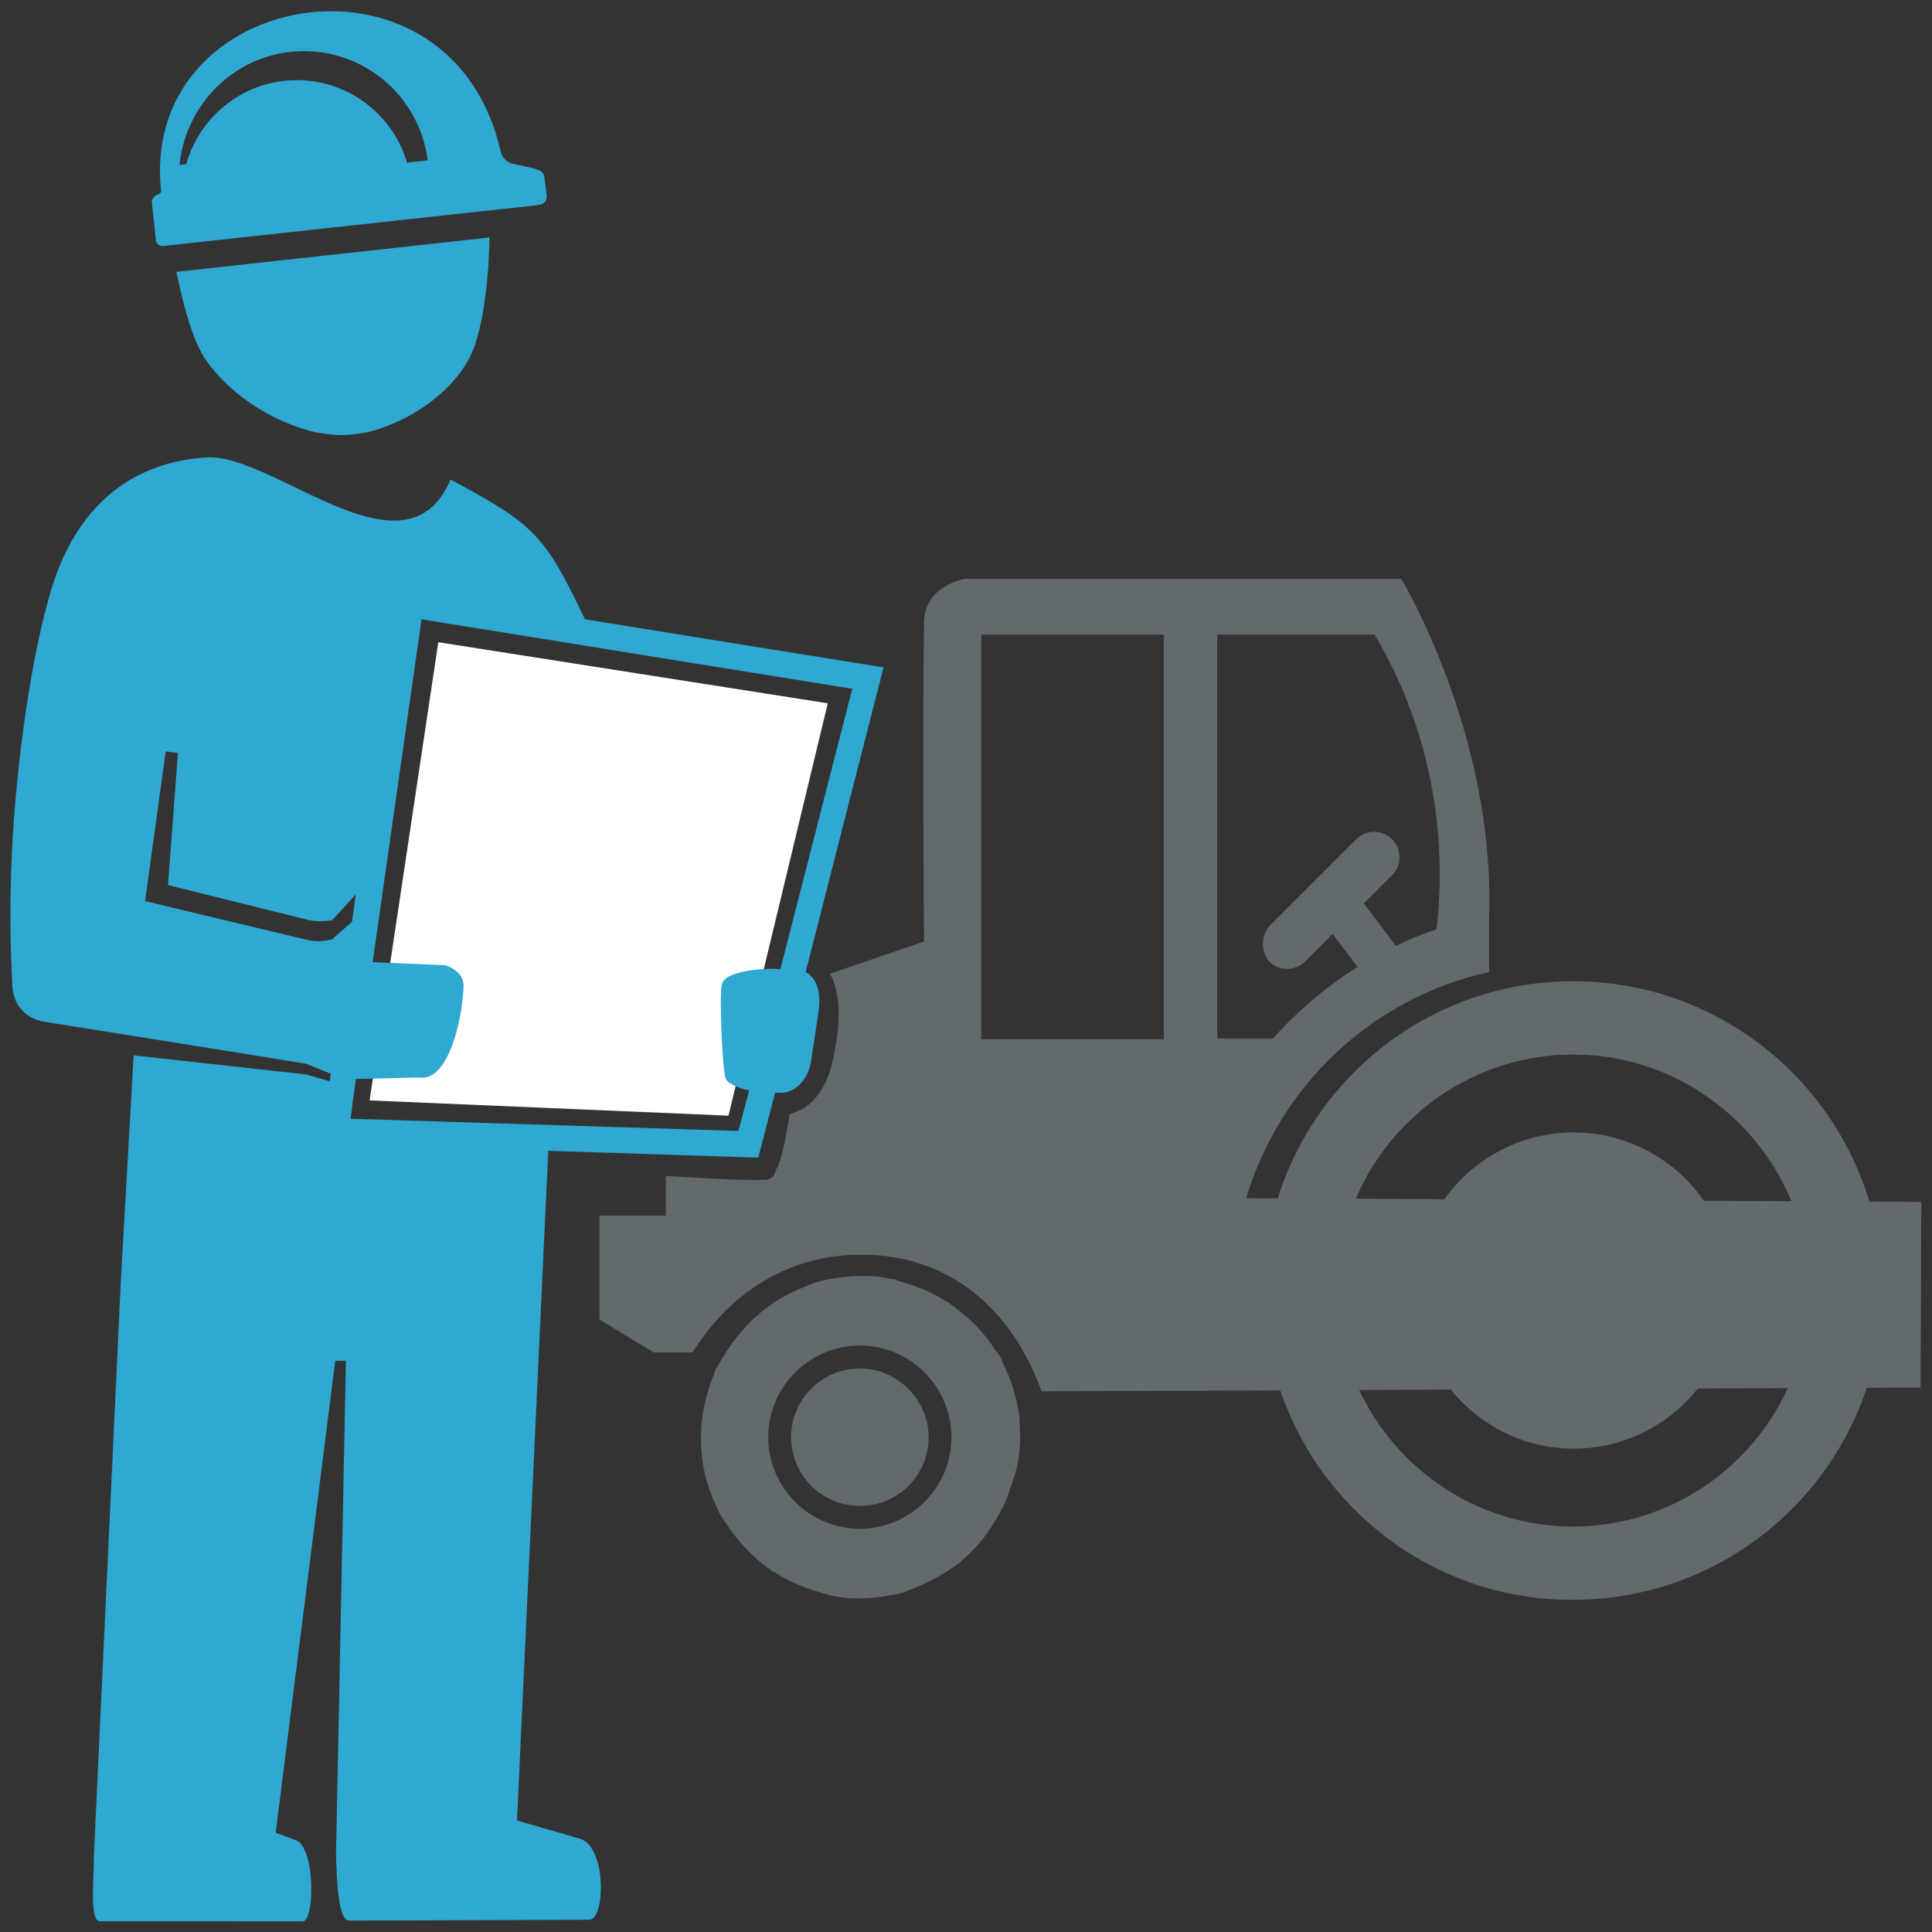 <svg xmlns="http://www.w3.org/2000/svg" viewBox="0 0 253 253" xmlns:v="https://vecta.io/nano"><rect x="0" y="0" width="253" height="253" fill="#333333" stroke="none"/><g fill-rule="evenodd"><path d="M108.4 92.1l-51-8-9 60 47 2z" fill="#fff"/><path d="M107.1 133.1l-.9 5.9c-.5 3-2.7 4.2-4 4.1h-.7l-2.2 8.5-27.5-.9-4.1 87.7 8.3 2.4c3.4 1.1 3.3 10.4 1.2 10.6l-31.5.1c-1.4 0-1.6-5.2-1.7-8.7l1.3-64.6h-1.4L36.1 240l2.7 1c2.5 1.1 2.4 10.4.9 10.6H13.1c-1.4 0-.8-5.2-.8-8.7l3.5-74.7 1.7-30 22.6 2.5 3.1.9.1-1-3.2-1.3-8-1.3-26.3-4.2c-2.7-.5-4.2-2.4-4.2-5.2-.5-9.6-.2-18.7.9-28.6.6-5.4 1.9-14.9 4.1-22.4 2.9-10 9.4-17 20.5-17.7 8.8-.5 26 16.7 31.9 2.9 11 5.9 12.3 7.2 17.6 18.3l39.1 6.3-10.2 39.9c1.6.9 2.1 2.8 1.6 5.8h0zm-60.5 8.2l-.7 5.2 50.8 1.6 1.4-5.3c-1.3-.3-2.4-.7-3-1.4-.5-.6-.9-10.8-.6-12.3.1-.7.6-1.2 1.9-1.6 1.5-.5 3.7-.7 5.8-.6l9.4-36.7-56.4-9.1-6.4 44.9 9.5.4c.6.2 2.4.9 2.4 2.7-.1 4.1-1.9 12.6-5.8 12l-8.3.2h0zm-.5-20.6l.5-3.6-3.1 3.4c-1.2.2-2.3.2-3.4-.1L22 115.9l1.3-17.3-1.6-.2L19 118l21.3 5.1c1.4.3 2.4.1 3.2-.1l2.6-2.3h0zm-23-85.1c.9 4.3 2 8.4 3.4 10.8 2.7 4.5 8.5 8.7 14.8 10.2 3 .5 3.8.5 6.8 0 6.1-1.5 11.5-5.7 13.6-10.2 1.5-3.2 2.3-9.5 2.4-15.3l-41 4.5h0zM39.8 6.7c-8.5 0-15.4 6.5-16.3 14.9l.9-.1c1.8-6.4 7.6-11 14.5-11 6.8 0 12.6 4.6 14.4 10.8L56 21A16.32 16.32 0 0 0 39.8 6.7h0zm30.3 20.2l-48.6 5.3c-.6.1-1.1-.3-1.1-.9l-.5-4.7c-.1-.5.3-.9.7-1.1.3-.1.5-.2.5-.5-2.9-26.6 38.1-33.8 44.5-5 .2.6.7 1.2 1.4 1.4l2.7.6c.8.2 1.6.5 1.6 1.3l.3 2.3c0 1.1-.7 1.2-1.5 1.3z" fill="#2fa9d2"/></g><g fill="#636a6e"><path d="M165.5 169c0-22.4 18.2-40.5 40.5-40.5 22.4 0 40.5 18.2 40.5 40.5 0 22.4-18.2 40.5-40.5 40.5-22.3.1-40.5-18.1-40.5-40.5zm9.6 0c0 17 13.9 30.9 30.9 30.9s30.9-13.9 30.9-30.9-13.9-30.9-30.9-30.9-30.9 13.9-30.9 30.9zm31-20.7c11.4 0 20.7 9.3 20.7 20.7s-9.3 20.7-20.7 20.7-20.7-9.3-20.7-20.7c-.1-11.4 9.2-20.7 20.7-20.7zm-93.5 30.9a9 9 0 1 0 0 18 8.96 8.96 0 0 0 9-9c0-4.9-4.1-9-9-9zm21 9h0 0l-.1-2.1v-.1-.2-.2c-.3-2.2-.9-4.4-1.8-6.3 0-.1 0-.2-.1-.2-.1-.3-.3-.6-.4-.9v-.1c-.2-.4-.4-.8-.7-1.1 0-.1-.1-.1-.1-.1-1.2-1.9-2.7-3.6-4.5-5l-.1-.1-1.3-1s-.1 0-.1-.1c-.2-.1-.3-.2-.5-.3-.1 0-.1-.1-.2-.1-1.9-1.2-4-2-6.2-2.6 0 0-.1 0-.1-.1-.1 0-.3-.1-.4-.1h-.2l-1.7-.3h-.1c-.7-.1-1.5-.1-2.3-.1-1.5 0-3 .2-4.5.5h-.1c-.5.1-1 .3-1.5.4-.1 0-.1 0-.2.1-.2.1-.4.1-.6.2l-.1.1c-2.2.8-4.1 1.9-5.9 3.3 0 0-.1 0-.1.1-.1.1-.2.1-.2.2l-.1.1c-.5.4-1 .8-1.4 1.3h0c-1.6 1.6-2.9 3.5-4 5.5 0 .1-.1.1-.1.1-.2.3-.3.6-.4 1h0c-.2.4-.3.8-.5 1.2v.1c-.7 2.1-1.2 4.4-1.2 6.8h0 0v.5c0 .5 0 1.1.1 1.6v.2.1.2c.3 2.3.9 4.5 1.9 6.5v.1a.76.76 0 0 1 .2.4c.2.4.4.8.7 1.2.1.2.2.3.3.5l.1.1c1.2 1.9 2.8 3.6 4.5 5.1h0l1.2.9c.1.1.2.2.3.2.1.1.2.2.4.2 0 0 .1 0 .1.1 1.9 1.2 3.9 2 6.1 2.6.1 0 .1.1.2.1s.2 0 .3.1c.1 0 .2 0 .4.1l1.7.3h.1c.7.1 1.5.1 2.2.1 1.6 0 3.1-.2 4.5-.5h.1c.5-.1 1-.2 1.4-.4.1 0 .2-.1.3-.1.2-.1.3-.1.5-.2.1 0 .2-.1.2-.1 2.1-.8 4.1-1.9 5.8-3.2h.1l.2-.2.2-.2c.5-.4.9-.8 1.3-1.2h0c1.6-1.6 2.9-3.5 4-5.6 0-.1.1-.1.1-.1.1-.3.3-.6.4-.9v-.1c.2-.4.3-.8.5-1.2v-.2c.9-2.2 1.4-4.5 1.4-6.9h0 0zm-21 12a12.04 12.04 0 0 1-12-12 12.04 12.04 0 0 1 12-12 12.04 12.04 0 0 1 12 12 12.04 12.04 0 0 1-12 12z"/><path d="M163.2 156.9c4.4-14.8 16.6-26.3 31.8-29.6V120h0c.8-23.8-11.5-44.2-11.5-44.2h-57.1s-5.4.8-5.4 5.8c-.2 13.2 0 41.7 0 41.7l-12.3 4.2c1 1.9 1.2 4.1 1.1 6.2-.1 2-.5 4.2-1 6.2-.6 2-1.7 4-3.5 5.2-.6.3-1.2.6-1.9.8h0c-.4 2.3-.7 4.6-1.5 6.8-.1.2-.2.3-.3.5-.1.7-.6 1.3-1.4 1.3-4.3.1-8.7-.3-13-.5v5.2h-8.7v13.6l7.1 4.3h5.1c4.8-7.7 12.4-12.8 22.1-12.8 11.8 0 19.8 7.4 23.6 17.9l115.1-.5.1-24.3-88.4-.5zm-10.8-20.8h-23.9v-53h23.9v53zm6.9-53H180c9.7 16.3 8.9 32.4 8.1 38.6-8.3 2.8-15.7 7.9-21.4 14.3h-7.3V83.1h-.1z"/><path d="M166.4 121.1l11.2-11.2a3.32 3.32 0 1 1 4.7 4.7l-3.7 3.7 5.5 7.3-4.5 3.4-5.1-6.7-3.6 3.6a3.32 3.32 0 0 1-4.7 0c-1.1-1.4-1.1-3.5.2-4.8z"/></g></svg>